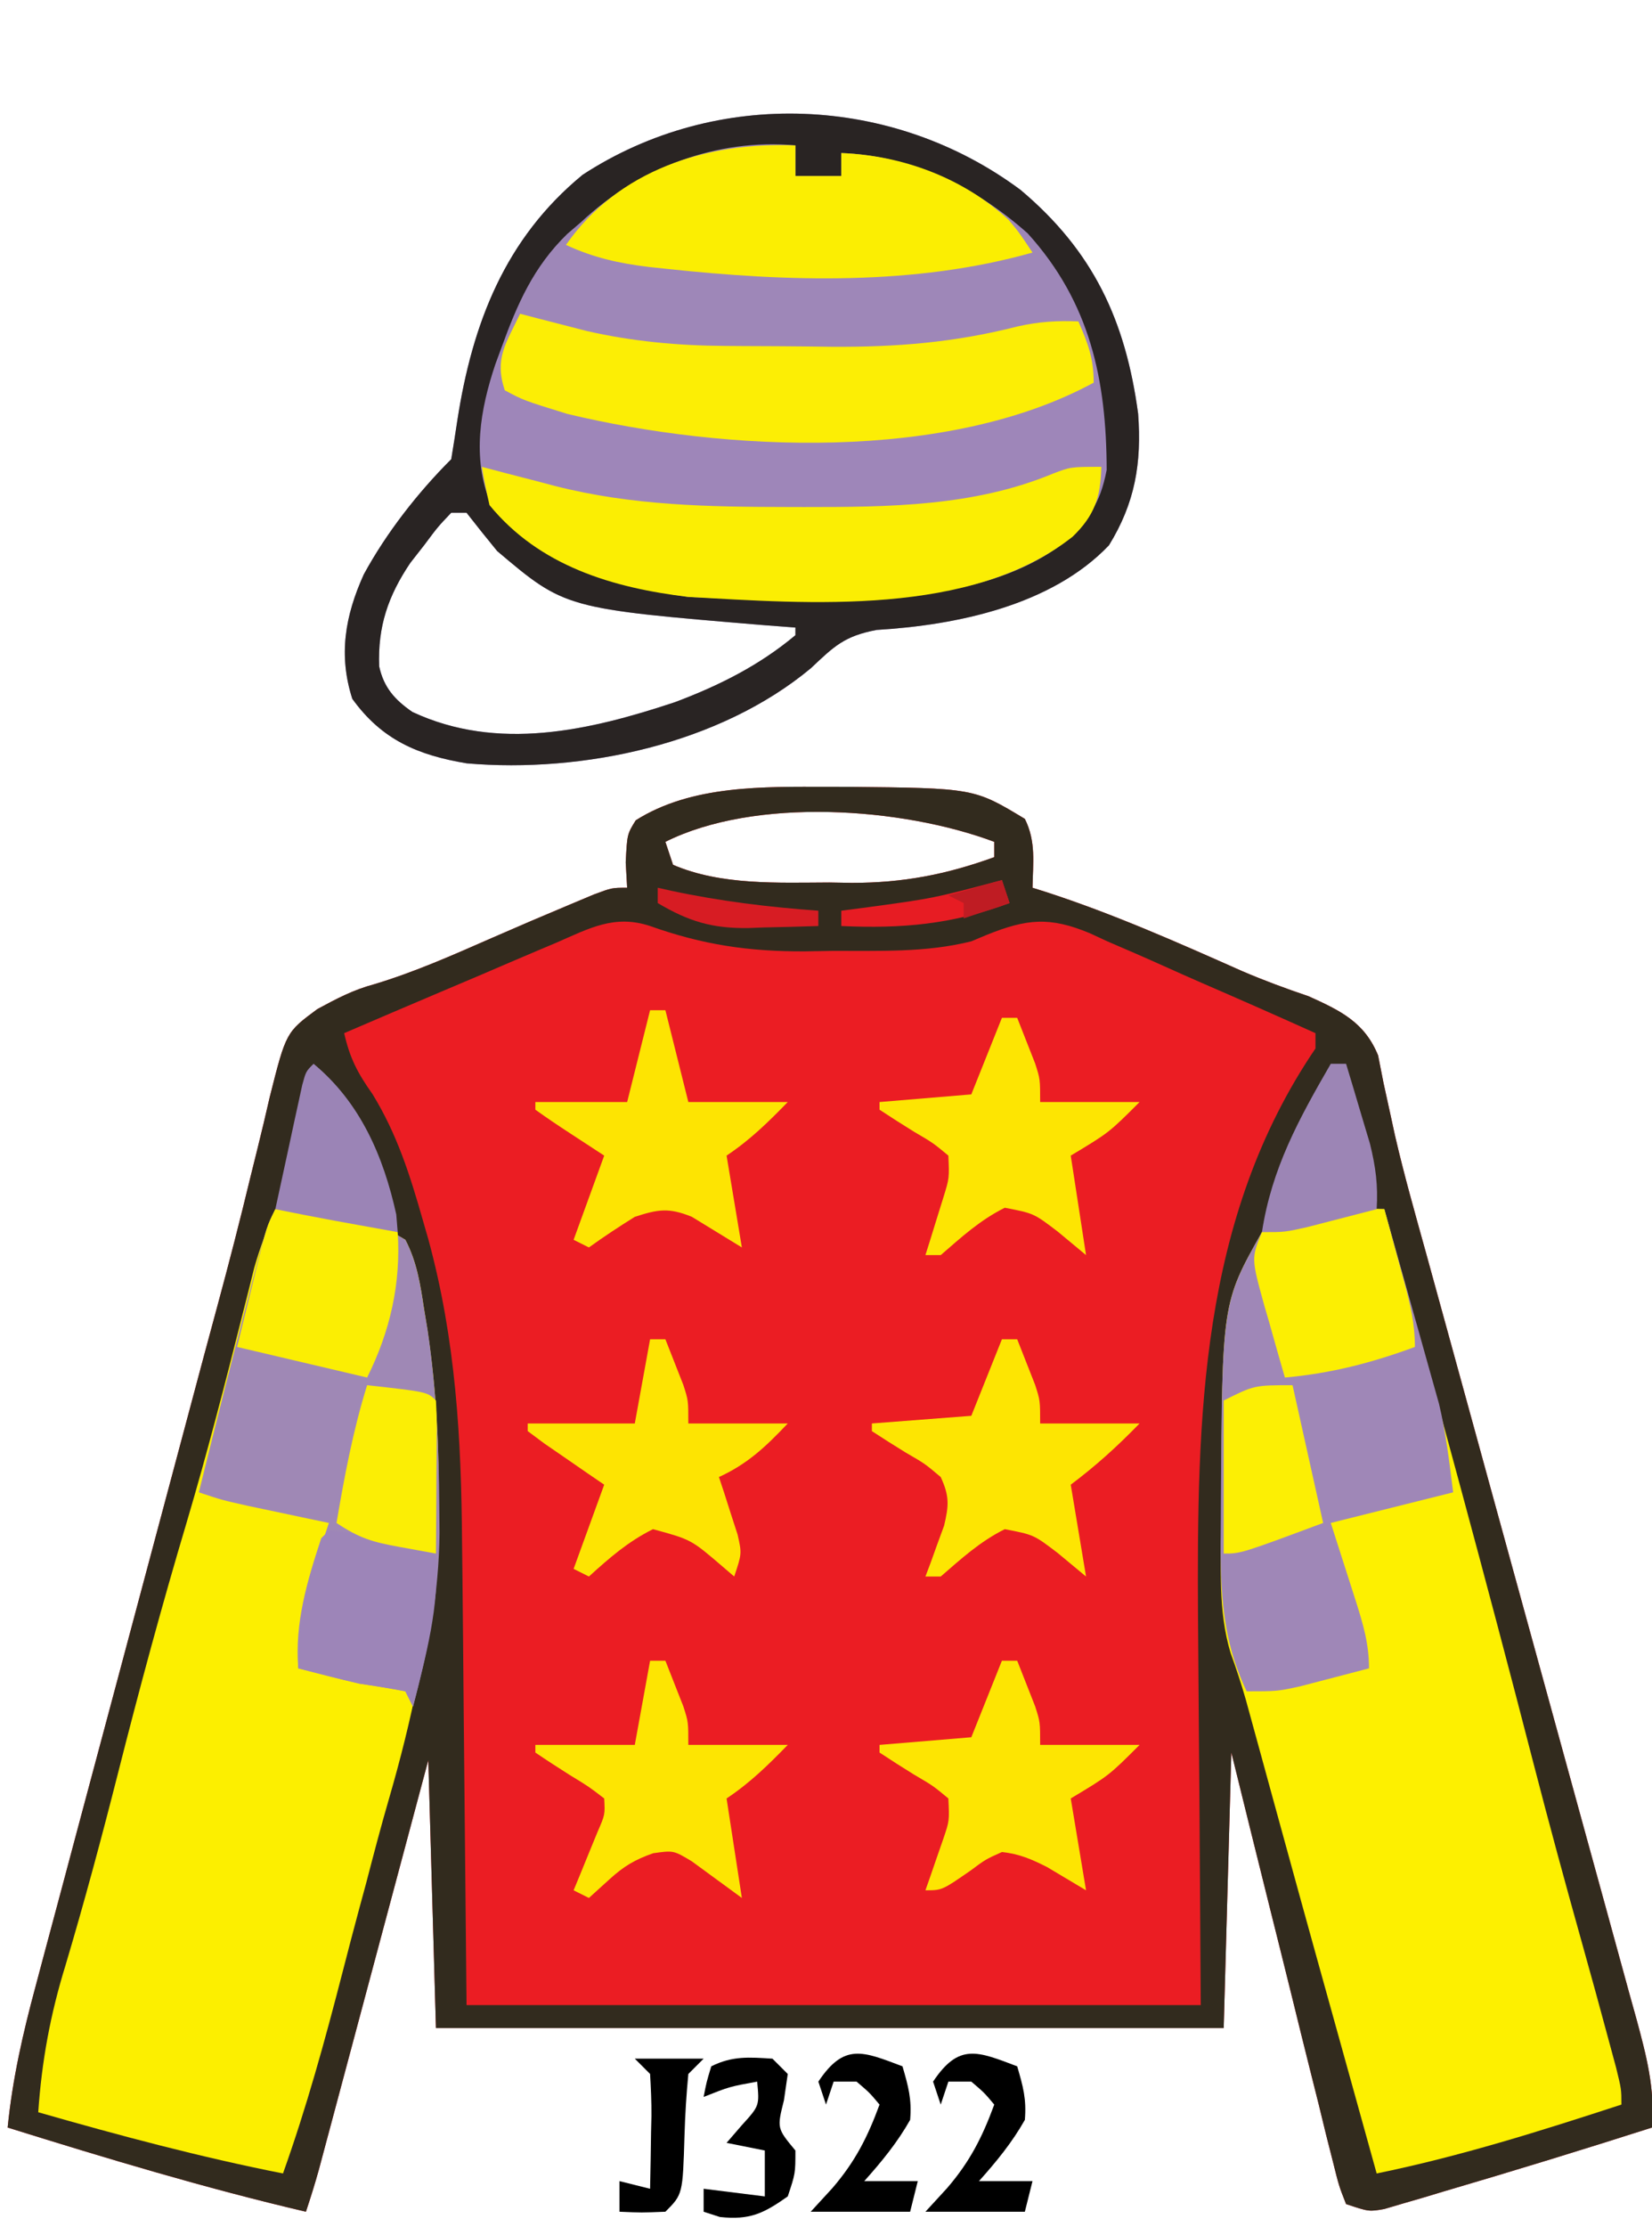 <?xml version="1.0" encoding="UTF-8"?>
<svg version="1.1" xmlns="http://www.w3.org/2000/svg" width="216" height="291">
<path d="M0 0 C0.828 0.001 1.657 0.002 2.51 0.002 C19.094 0.167 19.094 0.167 25.75 4.188 C27.228 7.144 26.81 9.93 26.75 13.188 C27.281 13.355 27.813 13.522 28.361 13.694 C37.232 16.559 45.677 20.311 54.188 24.091 C57.036 25.31 59.914 26.375 62.849 27.363 C67 29.239 70.16 30.744 71.937 35.094 C72.171 36.282 72.405 37.471 72.646 38.695 C72.959 40.146 73.277 41.597 73.599 43.046 C73.863 44.265 73.863 44.265 74.133 45.509 C75.334 50.721 76.804 55.863 78.233 61.016 C78.901 63.442 79.568 65.868 80.235 68.295 C80.581 69.552 80.927 70.809 81.284 72.104 C82.38 76.08 83.471 80.057 84.562 84.035 C84.938 85.405 85.314 86.776 85.69 88.147 C85.878 88.832 86.066 89.518 86.259 90.224 C88.791 99.456 91.327 108.688 93.871 117.917 C95.598 124.183 97.319 130.451 99.035 136.721 C99.939 140.026 100.847 143.331 101.761 146.633 C102.776 150.305 103.781 153.978 104.784 157.653 C105.086 158.738 105.389 159.822 105.7 160.94 C107.013 165.785 108.163 170.115 107.75 175.188 C98.679 178.087 89.576 180.88 80.438 183.562 C79.525 183.837 78.612 184.112 77.671 184.395 C76.814 184.644 75.957 184.892 75.074 185.148 C74.312 185.373 73.55 185.598 72.764 185.83 C70.75 186.188 70.75 186.188 67.75 185.188 C66.82 182.827 66.82 182.827 66.032 179.658 C65.582 177.886 65.582 177.886 65.123 176.079 C64.807 174.78 64.491 173.482 64.176 172.184 C63.845 170.862 63.513 169.541 63.18 168.219 C62.305 164.739 61.446 161.254 60.591 157.769 C59.715 154.214 58.825 150.663 57.936 147.111 C56.191 140.14 54.471 133.164 52.75 126.188 C52.42 138.067 52.09 149.947 51.75 162.188 C17.76 162.188 -16.23 162.188 -51.25 162.188 C-51.745 144.863 -51.745 144.863 -52.25 127.188 C-53.321 131.195 -54.392 135.203 -55.496 139.332 C-56.351 142.527 -57.205 145.722 -58.06 148.917 C-58.963 152.289 -59.865 155.662 -60.766 159.035 C-61.8 162.905 -62.835 166.775 -63.871 170.645 C-64.194 171.854 -64.517 173.063 -64.85 174.31 C-65.15 175.43 -65.45 176.551 -65.76 177.706 C-66.024 178.694 -66.288 179.683 -66.56 180.701 C-67.072 182.545 -67.645 184.372 -68.25 186.188 C-81.434 183.107 -94.328 179.216 -107.25 175.188 C-106.615 168.816 -105.254 162.861 -103.585 156.686 C-103.178 155.152 -103.178 155.152 -102.762 153.587 C-101.865 150.216 -100.96 146.846 -100.055 143.477 C-99.422 141.107 -98.79 138.737 -98.159 136.366 C-96.493 130.118 -94.82 123.872 -93.146 117.625 C-91.468 111.361 -89.797 105.094 -88.125 98.828 C-86.231 91.734 -84.337 84.64 -82.439 77.547 C-82.149 76.461 -81.859 75.376 -81.56 74.258 C-80.986 72.118 -80.408 69.979 -79.828 67.84 C-78.307 62.228 -76.857 56.608 -75.497 50.954 C-75.203 49.768 -74.908 48.581 -74.605 47.359 C-74.042 45.09 -73.5 42.816 -72.982 40.537 C-70.847 32.07 -70.847 32.07 -66.762 29.048 C-64.212 27.669 -62.061 26.525 -59.285 25.785 C-53.98 24.185 -49.008 21.972 -43.939 19.748 C-40.494 18.24 -37.04 16.763 -33.57 15.312 C-32.593 14.903 -31.616 14.493 -30.61 14.07 C-28.25 13.188 -28.25 13.188 -26.25 13.188 C-26.312 12.094 -26.374 11.001 -26.438 9.875 C-26.25 6.188 -26.25 6.188 -25.125 4.375 C-17.808 -0.259 -8.388 -0.009 0 0 Z M-21.25 7.188 C-20.92 8.178 -20.59 9.168 -20.25 10.188 C-13.992 12.893 -6.492 12.522 0.188 12.5 C1.16 12.516 2.133 12.532 3.135 12.549 C9.815 12.553 15.473 11.462 21.75 9.188 C21.75 8.527 21.75 7.867 21.75 7.188 C9.717 2.675 -9.493 1.309 -21.25 7.188 Z " fill="#EB1D23" transform="translate(108.25,102.812)"/>
<path d="M0 0 C0.828 0.001 1.657 0.002 2.51 0.002 C19.094 0.167 19.094 0.167 25.75 4.188 C27.228 7.144 26.81 9.93 26.75 13.188 C27.281 13.355 27.813 13.522 28.361 13.694 C37.232 16.559 45.677 20.311 54.188 24.091 C57.036 25.31 59.914 26.375 62.849 27.363 C67 29.239 70.16 30.744 71.937 35.094 C72.171 36.282 72.405 37.471 72.646 38.695 C72.959 40.146 73.277 41.597 73.599 43.046 C73.863 44.265 73.863 44.265 74.133 45.509 C75.334 50.721 76.804 55.863 78.233 61.016 C78.901 63.442 79.568 65.868 80.235 68.295 C80.581 69.552 80.927 70.809 81.284 72.104 C82.38 76.08 83.471 80.057 84.562 84.035 C84.938 85.405 85.314 86.776 85.69 88.147 C85.878 88.832 86.066 89.518 86.259 90.224 C88.791 99.456 91.327 108.688 93.871 117.917 C95.598 124.183 97.319 130.451 99.035 136.721 C99.939 140.026 100.847 143.331 101.761 146.633 C102.776 150.305 103.781 153.978 104.784 157.653 C105.086 158.738 105.389 159.822 105.7 160.94 C107.013 165.785 108.163 170.115 107.75 175.188 C98.679 178.087 89.576 180.88 80.438 183.562 C79.525 183.837 78.612 184.112 77.671 184.395 C76.814 184.644 75.957 184.892 75.074 185.148 C74.312 185.373 73.55 185.598 72.764 185.83 C70.75 186.188 70.75 186.188 67.75 185.188 C66.82 182.827 66.82 182.827 66.032 179.658 C65.582 177.886 65.582 177.886 65.123 176.079 C64.807 174.78 64.491 173.482 64.176 172.184 C63.845 170.862 63.513 169.541 63.18 168.219 C62.305 164.739 61.446 161.254 60.591 157.769 C59.715 154.214 58.825 150.663 57.936 147.111 C56.191 140.14 54.471 133.164 52.75 126.188 C52.42 138.067 52.09 149.947 51.75 162.188 C17.76 162.188 -16.23 162.188 -51.25 162.188 C-51.745 144.863 -51.745 144.863 -52.25 127.188 C-53.321 131.195 -54.392 135.203 -55.496 139.332 C-56.351 142.527 -57.205 145.722 -58.06 148.917 C-58.963 152.289 -59.865 155.662 -60.766 159.035 C-61.8 162.905 -62.835 166.775 -63.871 170.645 C-64.194 171.854 -64.517 173.063 -64.85 174.31 C-65.15 175.43 -65.45 176.551 -65.76 177.706 C-66.024 178.694 -66.288 179.683 -66.56 180.701 C-67.072 182.545 -67.645 184.372 -68.25 186.188 C-81.434 183.107 -94.328 179.216 -107.25 175.188 C-106.615 168.816 -105.254 162.861 -103.585 156.686 C-103.178 155.152 -103.178 155.152 -102.762 153.587 C-101.865 150.216 -100.96 146.846 -100.055 143.477 C-99.422 141.107 -98.79 138.737 -98.159 136.366 C-96.493 130.118 -94.82 123.872 -93.146 117.625 C-91.468 111.361 -89.797 105.094 -88.125 98.828 C-86.231 91.734 -84.337 84.64 -82.439 77.547 C-82.149 76.461 -81.859 75.376 -81.56 74.258 C-80.986 72.118 -80.408 69.979 -79.828 67.84 C-78.307 62.228 -76.857 56.608 -75.497 50.954 C-75.203 49.768 -74.908 48.581 -74.605 47.359 C-74.042 45.09 -73.5 42.816 -72.982 40.537 C-70.847 32.07 -70.847 32.07 -66.762 29.048 C-64.212 27.669 -62.061 26.525 -59.285 25.785 C-53.98 24.185 -49.008 21.972 -43.939 19.748 C-40.494 18.24 -37.04 16.763 -33.57 15.312 C-32.593 14.903 -31.616 14.493 -30.61 14.07 C-28.25 13.188 -28.25 13.188 -26.25 13.188 C-26.312 12.094 -26.374 11.001 -26.438 9.875 C-26.25 6.188 -26.25 6.188 -25.125 4.375 C-17.808 -0.259 -8.388 -0.009 0 0 Z M-21.25 7.188 C-20.92 8.178 -20.59 9.168 -20.25 10.188 C-13.992 12.893 -6.492 12.522 0.188 12.5 C1.16 12.516 2.133 12.532 3.135 12.549 C9.815 12.553 15.473 11.462 21.75 9.188 C21.75 8.527 21.75 7.867 21.75 7.188 C9.717 2.675 -9.493 1.309 -21.25 7.188 Z M-35.516 20.371 C-36.309 20.705 -37.102 21.04 -37.92 21.384 C-40.451 22.454 -42.976 23.539 -45.5 24.625 C-47.216 25.353 -48.932 26.08 -50.648 26.807 C-54.854 28.588 -59.054 30.384 -63.25 32.188 C-62.517 35.437 -61.493 37.404 -59.562 40.125 C-56.359 45.327 -54.663 50.668 -53 56.5 C-52.754 57.353 -52.508 58.205 -52.255 59.084 C-48.651 72.272 -47.928 85.161 -47.836 98.738 C-47.819 100.294 -47.801 101.849 -47.782 103.405 C-47.72 109.103 -47.673 114.802 -47.625 120.5 C-47.439 139.65 -47.439 139.65 -47.25 159.188 C-15.57 159.188 16.11 159.188 48.75 159.188 C48.592 133.805 48.592 133.805 48.39 108.423 C48.251 82.497 48.618 56.44 63.75 34.188 C63.75 33.528 63.75 32.867 63.75 32.188 C58.804 29.959 53.842 27.77 48.864 25.614 C47.174 24.876 45.49 24.128 43.81 23.37 C41.386 22.277 38.948 21.224 36.504 20.176 C35.763 19.832 35.022 19.489 34.258 19.135 C29.013 16.945 26.004 17.235 20.755 19.349 C20.093 19.626 19.432 19.902 18.75 20.188 C12.77 21.69 6.693 21.411 0.562 21.438 C-0.619 21.458 -1.8 21.479 -3.018 21.5 C-10.35 21.533 -16.363 20.64 -23.25 18.188 C-27.921 16.646 -31.197 18.494 -35.516 20.371 Z " fill="#322B1E" transform="translate(108.25,102.812)"/>
<path d="M0 0 C9.491 7.988 13.719 17.025 15.367 29.242 C15.844 35.704 14.966 40.886 11.555 46.43 C4.049 54.306 -8.371 56.864 -18.82 57.492 C-23.064 58.297 -24.381 59.627 -27.422 62.496 C-39.367 72.435 -57.261 76.225 -72.406 74.926 C-78.777 73.864 -83.496 71.884 -87.383 66.492 C-89.212 60.79 -88.333 55.656 -85.883 50.242 C-82.914 44.789 -78.835 39.569 -74.445 35.18 C-74.169 33.493 -73.898 31.805 -73.648 30.114 C-71.697 17.491 -67.437 6.371 -57.266 -1.98 C-39.742 -13.412 -16.717 -12.444 0 0 Z M-74.445 42.18 C-76.195 44.02 -76.195 44.02 -77.945 46.367 C-78.554 47.144 -79.162 47.922 -79.789 48.723 C-82.704 53.047 -84.063 57.052 -83.867 62.25 C-83.261 65.022 -81.832 66.615 -79.527 68.207 C-68.357 73.425 -56.353 70.637 -45.195 66.93 C-39.426 64.762 -34.195 62.15 -29.445 58.18 C-29.445 57.85 -29.445 57.52 -29.445 57.18 C-30.738 57.082 -32.031 56.984 -33.363 56.883 C-59.547 54.709 -59.547 54.709 -68.445 47.18 C-69.797 45.528 -71.135 43.864 -72.445 42.18 C-73.105 42.18 -73.765 42.18 -74.445 42.18 Z " fill="#9E86B9" transform="translate(133.445,24.82)"/>
<path d="M0 0 C1.522 0.089 3.042 0.197 4.562 0.312 C5.833 0.4 5.833 0.4 7.129 0.488 C10.964 1.172 13.647 1.956 17 4 C18.507 6.878 18.957 9.807 19.438 13 C19.589 13.924 19.74 14.847 19.896 15.799 C23.042 37.246 20.882 56.336 14.854 77.06 C13.793 80.712 12.832 84.382 11.875 88.062 C11.573 89.174 11.272 90.285 10.961 91.43 C10.22 94.181 9.498 96.935 8.789 99.695 C6.497 108.588 4.092 117.345 1 126 C-9.833 123.858 -20.392 121.043 -31 118 C-30.537 111.294 -29.421 105.224 -27.438 98.812 C-24.957 90.484 -22.707 82.112 -20.57 73.689 C-17.781 62.694 -14.833 51.769 -11.585 40.898 C-8.927 31.93 -6.59 22.888 -4.308 13.817 C-4.035 12.739 -3.762 11.661 -3.48 10.551 C-3.242 9.599 -3.004 8.646 -2.759 7.665 C-2.006 5.02 -1.068 2.533 0 0 Z " fill="#FCEF00" transform="translate(36,158)"/>
<path d="M0 0 C6.677 24.099 13.268 48.215 19.509 72.431 C21.542 80.297 23.671 88.131 25.867 95.953 C27.04 100.129 28.185 104.312 29.312 108.5 C29.639 109.707 29.965 110.913 30.301 112.156 C31 115 31 115 31 117 C20.411 120.455 9.925 123.764 -1 126 C-1.303 124.909 -1.606 123.819 -1.918 122.695 C-2.118 121.977 -2.317 121.258 -2.523 120.518 C-2.974 118.892 -3.426 117.266 -3.878 115.64 C-4.972 111.699 -6.067 107.757 -7.164 103.816 C-7.547 102.44 -7.93 101.064 -8.312 99.688 C-8.508 98.984 -8.704 98.28 -8.906 97.554 C-10.288 92.582 -11.658 87.606 -13.023 82.629 C-13.565 80.658 -14.106 78.687 -14.648 76.715 C-15.178 74.786 -15.706 72.855 -16.234 70.925 C-16.563 69.727 -16.892 68.53 -17.23 67.297 C-17.67 65.693 -17.67 65.693 -18.118 64.058 C-18.705 62.022 -19.364 60.006 -20.092 58.016 C-21.788 52.384 -21.336 46.526 -21.312 40.688 C-21.312 40.018 -21.311 39.348 -21.31 38.658 C-21.235 12.273 -21.235 12.273 -16 3 C-13.574 1.855 -13.574 1.855 -10.688 1.188 C-9.743 0.954 -8.798 0.721 -7.824 0.48 C-5.144 0.024 -2.71 -0.035 0 0 Z " fill="#FDF000" transform="translate(181,158)"/>
<path d="M0 0 C0 1.32 0 2.64 0 4 C1.98 4 3.96 4 6 4 C6 3.01 6 2.02 6 1 C16.154 1.391 25.425 6.215 32.309 13.645 C35.873 18.608 39 24.812 39 31 C19.838 41.41 -9.075 40.055 -29.832 35.082 C-35.537 33.316 -35.537 33.316 -38 32 C-39.431 27.707 -38.146 25.188 -36.551 21.055 C-31.432 10.972 -23.336 4.834 -12.84 1.266 C-8.47 0.02 -4.489 -0.187 0 0 Z " fill="#9E87B8" transform="translate(104,19)"/>
<path d="M0 0 C9.491 7.988 13.719 17.025 15.367 29.242 C15.844 35.704 14.966 40.886 11.555 46.43 C4.049 54.306 -8.371 56.864 -18.82 57.492 C-23.064 58.297 -24.381 59.627 -27.422 62.496 C-39.367 72.435 -57.261 76.225 -72.406 74.926 C-78.777 73.864 -83.496 71.884 -87.383 66.492 C-89.212 60.79 -88.333 55.656 -85.883 50.242 C-82.914 44.789 -78.835 39.569 -74.445 35.18 C-74.169 33.493 -73.898 31.805 -73.648 30.114 C-71.697 17.491 -67.437 6.371 -57.266 -1.98 C-39.742 -13.412 -16.717 -12.444 0 0 Z M-57.445 4.18 C-58.35 4.955 -58.35 4.955 -59.273 5.746 C-63.706 10.054 -65.807 14.907 -67.883 20.617 C-68.272 21.673 -68.272 21.673 -68.668 22.749 C-70.669 28.701 -71.755 34.978 -69.32 40.93 C-62.521 49.089 -53.768 51.688 -43.445 53.18 C-38.926 53.419 -34.407 53.411 -29.883 53.43 C-28.683 53.45 -27.484 53.471 -26.248 53.492 C-15.839 53.537 -3.096 52.763 5.555 46.18 C8.907 42.838 10.344 41.263 11.254 36.586 C11.219 24.862 9.119 14.726 0.93 5.68 C-5.944 -0.443 -14.22 -4.466 -23.445 -4.82 C-23.445 -3.83 -23.445 -2.84 -23.445 -1.82 C-25.425 -1.82 -27.405 -1.82 -29.445 -1.82 C-29.445 -3.14 -29.445 -4.46 -29.445 -5.82 C-39.747 -6.779 -49.985 -2.835 -57.445 4.18 Z M-74.445 42.18 C-76.195 44.02 -76.195 44.02 -77.945 46.367 C-78.554 47.144 -79.162 47.922 -79.789 48.723 C-82.704 53.047 -84.063 57.052 -83.867 62.25 C-83.261 65.022 -81.832 66.615 -79.527 68.207 C-68.357 73.425 -56.353 70.637 -45.195 66.93 C-39.426 64.762 -34.195 62.15 -29.445 58.18 C-29.445 57.85 -29.445 57.52 -29.445 57.18 C-30.738 57.082 -32.031 56.984 -33.363 56.883 C-59.547 54.709 -59.547 54.709 -68.445 47.18 C-69.797 45.528 -71.135 43.864 -72.445 42.18 C-73.105 42.18 -73.765 42.18 -74.445 42.18 Z " fill="#292423" transform="translate(133.445,24.82)"/>
<path d="M0 0 C1.522 0.089 3.042 0.197 4.562 0.312 C5.833 0.4 5.833 0.4 7.129 0.488 C10.964 1.172 13.647 1.956 17 4 C18.507 6.878 18.955 9.807 19.438 13 C19.592 13.913 19.746 14.825 19.905 15.766 C21.066 23.49 21.382 31.196 21.438 39 C21.448 40.096 21.458 41.191 21.469 42.32 C21.384 50.199 20.04 57.401 18 65 C17.67 64.34 17.34 63.68 17 63 C15.01 62.612 13.006 62.292 11 62 C8.32 61.379 5.664 60.689 3 60 C2.771 55.283 3.538 51.603 5 47.125 C5.371 45.973 5.742 44.82 6.125 43.633 C6.558 42.33 6.558 42.33 7 41 C6.024 40.795 5.048 40.59 4.043 40.379 C2.771 40.109 1.498 39.84 0.188 39.562 C-1.077 39.296 -2.342 39.029 -3.645 38.754 C-7 38 -7 38 -10 37 C-7.826 28.194 -5.605 19.401 -3.312 10.625 C-3.098 9.799 -2.884 8.973 -2.663 8.122 C-1.118 2.235 -1.118 2.235 0 0 Z " fill="#9F88B5" transform="translate(36,158)"/>
<path d="M0 0 C1.128 3.982 2.249 7.965 3.363 11.951 C3.742 13.303 4.123 14.655 4.507 16.006 C5.061 17.961 5.607 19.918 6.152 21.875 C6.482 23.048 6.812 24.221 7.152 25.43 C8.055 29.23 8.516 33.125 9 37 C3.72 38.32 -1.56 39.64 -7 41 C-5.359 46.132 -5.359 46.132 -3.709 51.261 C-2.756 54.277 -2 56.819 -2 60 C-3.915 60.506 -5.832 61.004 -7.75 61.5 C-8.817 61.778 -9.885 62.057 -10.984 62.344 C-14 63 -14 63 -18 63 C-21.535 55.583 -21.461 48.684 -21.375 40.562 C-21.372 39.898 -21.368 39.233 -21.365 38.549 C-21.21 12.23 -21.21 12.23 -16 3 C-13.574 1.855 -13.574 1.855 -10.688 1.188 C-9.743 0.954 -8.798 0.721 -7.824 0.48 C-5.144 0.024 -2.71 -0.035 0 0 Z " fill="#9F87B7" transform="translate(181,158)"/>
<path d="M0 0 C1.051 0.277 2.101 0.554 3.184 0.84 C4.601 1.206 6.019 1.572 7.438 1.938 C8.125 2.12 8.813 2.302 9.521 2.49 C19.638 5.078 29.654 5.237 40.062 5.25 C40.75 5.252 41.437 5.253 42.145 5.255 C53.154 5.257 64.322 5.193 74.648 0.898 C77 0 77 0 81 0 C80.904 4.019 80.096 6.37 77.25 9.125 C64.007 19.593 42.741 17.871 27 17 C17.138 15.819 7.527 12.978 1 5 C0.619 3.344 0.279 1.677 0 0 Z " fill="#FBEE03" transform="translate(63,61)"/>
<path d="M0 0 C0.785 0.205 1.57 0.41 2.379 0.621 C3.429 0.891 4.48 1.16 5.562 1.438 C6.595 1.704 7.628 1.971 8.691 2.246 C14.739 3.624 20.657 4.165 26.848 4.203 C27.948 4.212 27.948 4.212 29.071 4.22 C30.618 4.23 32.165 4.236 33.713 4.24 C36.032 4.25 38.351 4.281 40.67 4.312 C49.176 4.371 56.802 3.765 65.08 1.647 C67.832 1.037 70.194 0.877 73 1 C74.257 3.906 75 5.796 75 9 C55.838 19.41 26.925 18.055 6.168 13.082 C0.463 11.316 0.463 11.316 -2 10 C-3.392 5.824 -1.823 3.865 0 0 Z " fill="#FCEE05" transform="translate(68,41)"/>
<path d="M0 0 C0 1.32 0 2.64 0 4 C1.98 4 3.96 4 6 4 C6 3.01 6 2.02 6 1 C14.012 1.308 21.912 4.235 27.879 9.73 C29.25 11.375 29.25 11.375 31 14 C15.625 18.351 -1.1 17.824 -16.875 16.125 C-17.618 16.047 -18.36 15.968 -19.125 15.887 C-23.036 15.417 -26.425 14.668 -30 13 C-23.171 3.211 -11.608 -0.484 0 0 Z " fill="#FBEE02" transform="translate(104,19)"/>
<path d="M0 0 C0.66 0 1.32 0 2 0 C2.506 1.268 3.005 2.54 3.5 3.812 C3.778 4.52 4.057 5.228 4.344 5.957 C5 8 5 8 5 11 C9.29 11 13.58 11 18 11 C15.105 13.975 12.338 16.496 9 19 C9.66 22.96 10.32 26.92 11 31 C9.783 29.989 8.566 28.979 7.312 27.938 C4.168 25.541 4.168 25.541 0.375 24.812 C-2.87 26.435 -5.257 28.623 -8 31 C-8.66 31 -9.32 31 -10 31 C-9.772 30.397 -9.544 29.793 -9.309 29.172 C-9.021 28.373 -8.734 27.573 -8.438 26.75 C-8.147 25.961 -7.857 25.172 -7.559 24.359 C-6.926 21.688 -6.854 20.492 -8 18 C-10.067 16.256 -10.067 16.256 -12.562 14.812 C-14.053 13.894 -15.536 12.961 -17 12 C-17 11.67 -17 11.34 -17 11 C-10.565 10.505 -10.565 10.505 -4 10 C-2.68 6.7 -1.36 3.4 0 0 Z " fill="#FDE502" transform="translate(131,175)"/>
<path d="M0 0 C0.66 0 1.32 0 2 0 C2.506 1.268 3.005 2.54 3.5 3.812 C3.778 4.52 4.057 5.228 4.344 5.957 C5 8 5 8 5 11 C9.29 11 13.58 11 18 11 C15.151 14.008 12.765 16.278 9 18 C9.228 18.687 9.456 19.374 9.691 20.082 C9.979 20.983 10.266 21.884 10.562 22.812 C10.853 23.706 11.143 24.599 11.441 25.52 C12 28 12 28 11 31 C10.481 30.555 9.961 30.111 9.426 29.652 C5.361 26.167 5.361 26.167 0.375 24.812 C-2.897 26.448 -5.289 28.541 -8 31 C-8.66 30.67 -9.32 30.34 -10 30 C-8.02 24.555 -8.02 24.555 -6 19 C-6.722 18.506 -7.444 18.013 -8.188 17.504 C-9.58 16.543 -9.58 16.543 -11 15.562 C-11.928 14.924 -12.856 14.286 -13.812 13.629 C-14.895 12.823 -14.895 12.823 -16 12 C-16 11.67 -16 11.34 -16 11 C-11.38 11 -6.76 11 -2 11 C-1.34 7.37 -0.68 3.74 0 0 Z " fill="#FDE402" transform="translate(85,175)"/>
<path d="M0 0 C0.66 0 1.32 0 2 0 C2.506 1.268 3.005 2.54 3.5 3.812 C3.778 4.52 4.057 5.228 4.344 5.957 C5 8 5 8 5 11 C9.29 11 13.58 11 18 11 C14 15 14 15 9 18 C9.66 22.29 10.32 26.58 11 31 C9.783 29.989 8.566 28.979 7.312 27.938 C4.168 25.541 4.168 25.541 0.375 24.812 C-2.87 26.435 -5.257 28.623 -8 31 C-8.66 31 -9.32 31 -10 31 C-9.783 30.313 -9.567 29.626 -9.344 28.918 C-9.065 28.017 -8.787 27.116 -8.5 26.188 C-8.222 25.294 -7.943 24.401 -7.656 23.48 C-6.872 20.944 -6.872 20.944 -7 18 C-8.998 16.341 -8.998 16.341 -11.5 14.875 C-13.013 13.937 -14.516 12.983 -16 12 C-16 11.67 -16 11.34 -16 11 C-10.06 10.505 -10.06 10.505 -4 10 C-2.68 6.7 -1.36 3.4 0 0 Z " fill="#FDE502" transform="translate(131,133)"/>
<path d="M0 0 C0.66 0 1.32 0 2 0 C2.506 1.268 3.005 2.54 3.5 3.812 C3.778 4.52 4.057 5.228 4.344 5.957 C5 8 5 8 5 11 C9.29 11 13.58 11 18 11 C14 15 14 15 9 18 C9.66 21.96 10.32 25.92 11 30 C9.307 28.991 7.615 27.982 5.922 26.973 C3.862 25.93 2.302 25.249 0 25 C-2.134 25.958 -2.134 25.958 -4.125 27.438 C-7.826 30 -7.826 30 -10 30 C-9.675 29.078 -9.675 29.078 -9.344 28.137 C-9.065 27.328 -8.787 26.52 -8.5 25.688 C-8.222 24.887 -7.943 24.086 -7.656 23.262 C-6.861 20.912 -6.861 20.912 -7 18 C-8.998 16.341 -8.998 16.341 -11.5 14.875 C-13.013 13.937 -14.516 12.983 -16 12 C-16 11.67 -16 11.34 -16 11 C-10.06 10.505 -10.06 10.505 -4 10 C-2.68 6.7 -1.36 3.4 0 0 Z " fill="#FDE502" transform="translate(131,217)"/>
<path d="M0 0 C0.66 0 1.32 0 2 0 C2.99 3.96 3.98 7.92 5 12 C9.29 12 13.58 12 18 12 C15.422 14.648 13.084 16.944 10 19 C10.66 22.96 11.32 26.92 12 31 C9.819 29.665 7.638 28.331 5.457 26.996 C2.449 25.777 1.056 26.008 -2 27 C-4.04 28.27 -6.05 29.594 -8 31 C-8.66 30.67 -9.32 30.34 -10 30 C-8.02 24.555 -8.02 24.555 -6 19 C-7.485 18.031 -8.97 17.061 -10.5 16.062 C-12.019 15.071 -13.525 14.057 -15 13 C-15 12.67 -15 12.34 -15 12 C-11.04 12 -7.08 12 -3 12 C-2.01 8.04 -1.02 4.08 0 0 Z " fill="#FDE402" transform="translate(85,132)"/>
<path d="M0 0 C0.66 0 1.32 0 2 0 C2.506 1.268 3.005 2.54 3.5 3.812 C3.778 4.52 4.057 5.228 4.344 5.957 C5 8 5 8 5 11 C9.29 11 13.58 11 18 11 C15.422 13.648 13.084 15.944 10 18 C10.66 22.29 11.32 26.58 12 31 C9.819 29.405 7.638 27.81 5.457 26.215 C3.068 24.781 3.068 24.781 0.406 25.156 C-2.016 26.006 -3.425 26.851 -5.312 28.562 C-6.199 29.367 -7.086 30.171 -8 31 C-8.66 30.67 -9.32 30.34 -10 30 C-9.711 29.301 -9.422 28.603 -9.125 27.883 C-8.568 26.518 -8.568 26.518 -8 25.125 C-7.629 24.22 -7.258 23.315 -6.875 22.383 C-5.885 20.11 -5.885 20.11 -6 18 C-8.021 16.447 -8.021 16.447 -10.5 14.938 C-12.015 13.981 -13.519 13.008 -15 12 C-15 11.67 -15 11.34 -15 11 C-10.71 11 -6.42 11 -2 11 C-1.34 7.37 -0.68 3.74 0 0 Z " fill="#FDE502" transform="translate(85,217)"/>
<path d="M0 0 C5.605 0.421 10.721 0.916 16 3 C16.436 9.689 15.009 15.981 12 22 C3.585 20.02 3.585 20.02 -5 18 C-4.361 15.401 -3.721 12.803 -3.062 10.125 C-2.863 9.308 -2.663 8.491 -2.457 7.649 C-1.111 2.222 -1.111 2.222 0 0 Z " fill="#FBEE03" transform="translate(36,158)"/>
<path d="M0 0 C0.671 2.436 1.337 4.874 2 7.312 C2.191 8.003 2.382 8.693 2.578 9.404 C3.377 12.358 4 14.926 4 18 C-1.694 20.096 -6.952 21.45 -13 22 C-13.7 19.586 -14.385 17.17 -15.062 14.75 C-15.361 13.727 -15.361 13.727 -15.666 12.684 C-17.4 6.417 -17.4 6.417 -16 3 C-14.273 2.492 -12.543 1.994 -10.812 1.5 C-9.85 1.222 -8.887 0.943 -7.895 0.656 C-5.147 0.033 -2.804 -0.123 0 0 Z " fill="#FCEF02" transform="translate(181,158)"/>
<path d="M0 0 C4.988 0.423 9.287 1.233 14 3 C14.485 9.945 12.693 16.299 11 23 C10.67 22.34 10.34 21.68 10 21 C8.01 20.612 6.006 20.292 4 20 C1.32 19.379 -1.336 18.689 -4 18 C-4.482 12.049 -2.843 6.604 -1 1 C-0.67 0.67 -0.34 0.34 0 0 Z " fill="#9D85B8" transform="translate(43,200)"/>
<path d="M0 0 C7.875 0.875 7.875 0.875 9 2 C9.087 3.489 9.107 4.981 9.098 6.473 C9.094 7.372 9.091 8.271 9.088 9.197 C9.08 10.143 9.071 11.088 9.062 12.062 C9.058 13.012 9.053 13.961 9.049 14.939 C9.037 17.293 9.021 19.646 9 22 C8.262 21.866 7.524 21.732 6.763 21.593 C5.488 21.361 5.488 21.361 4.188 21.125 C0.71 20.493 -0.996 20.003 -4 18 C-2.961 11.889 -1.843 5.923 0 0 Z " fill="#FBEE05" transform="translate(48,181)"/>
<path d="M0 0 C1.32 5.94 2.64 11.88 4 18 C-6.75 22 -6.75 22 -9 22 C-9 15.4 -9 8.8 -9 2 C-5 0 -5 0 0 0 Z " fill="#FCEF04" transform="translate(169,181)"/>
<path d="M0 0 C6.09 5.046 9.129 12.047 10.812 19.688 C10.874 20.451 10.936 21.214 11 22 C9.271 21.688 7.542 21.375 5.812 21.062 C4.85 20.888 3.887 20.714 2.895 20.535 C0.258 20.048 -2.372 19.533 -5 19 C-4.359 16.02 -3.712 13.041 -3.062 10.062 C-2.88 9.212 -2.698 8.362 -2.51 7.486 C-2.333 6.677 -2.155 5.869 -1.973 5.035 C-1.729 3.912 -1.729 3.912 -1.481 2.766 C-1 1 -1 1 0 0 Z " fill="#9B84B6" transform="translate(41,139)"/>
<path d="M0 0 C0.66 0 1.32 0 2 0 C2.675 2.227 3.34 4.456 4 6.688 C4.371 7.929 4.742 9.17 5.125 10.449 C5.877 13.501 6.19 15.889 6 19 C4.064 19.504 2.126 20.003 0.188 20.5 C-0.891 20.778 -1.97 21.057 -3.082 21.344 C-6 22 -6 22 -9 22 C-7.729 13.665 -4.172 7.218 0 0 Z " fill="#9C85B5" transform="translate(174,139)"/>
<path d="M0 0 C0.774 2.653 1.228 4.293 1 7 C-0.674 9.962 -2.734 12.471 -5 15 C-2.69 15 -0.38 15 2 15 C1.67 16.32 1.34 17.64 1 19 C-3.29 19 -7.58 19 -12 19 C-11.072 17.989 -10.144 16.979 -9.188 15.938 C-6.2 12.477 -4.57 9.274 -3 5 C-4.312 3.438 -4.312 3.438 -6 2 C-6.99 2 -7.98 2 -9 2 C-9.33 2.99 -9.66 3.98 -10 5 C-10.33 4.01 -10.66 3.02 -11 2 C-7.61 -3.085 -5.187 -1.959 0 0 Z " fill="#000000" transform="translate(133,270)"/>
<path d="M0 0 C0.774 2.653 1.228 4.293 1 7 C-0.674 9.962 -2.734 12.471 -5 15 C-2.69 15 -0.38 15 2 15 C1.67 16.32 1.34 17.64 1 19 C-3.29 19 -7.58 19 -12 19 C-11.072 17.989 -10.144 16.979 -9.188 15.938 C-6.2 12.477 -4.57 9.274 -3 5 C-4.312 3.438 -4.312 3.438 -6 2 C-6.99 2 -7.98 2 -9 2 C-9.33 2.99 -9.66 3.98 -10 5 C-10.33 4.01 -10.66 3.02 -11 2 C-7.61 -3.085 -5.187 -1.959 0 0 Z " fill="#000000" transform="translate(118,270)"/>
<path d="M0 0 C0.66 0.66 1.32 1.32 2 2 C1.835 3.134 1.67 4.269 1.5 5.438 C0.584 9.096 0.584 9.096 3 12 C3 15 3 15 2 18 C-1.183 20.243 -2.976 21.111 -6.875 20.688 C-7.576 20.461 -8.277 20.234 -9 20 C-9 19.01 -9 18.02 -9 17 C-6.36 17.33 -3.72 17.66 -1 18 C-1 16.02 -1 14.04 -1 12 C-2.65 11.67 -4.3 11.34 -6 11 C-5.34 10.237 -4.68 9.474 -4 8.688 C-1.701 6.157 -1.701 6.157 -2 3 C-5.61 3.656 -5.61 3.656 -9 5 C-8.625 3.062 -8.625 3.062 -8 1 C-5.237 -0.381 -3.053 -0.191 0 0 Z " fill="#000000" transform="translate(101,269)"/>
<path d="M0 0 C2.97 0 5.94 0 9 0 C8.34 0.66 7.68 1.32 7 2 C6.745 4.689 6.58 7.306 6.5 10 C6.27 17.73 6.27 17.73 4 20 C0.875 20.125 0.875 20.125 -2 20 C-2 18.68 -2 17.36 -2 16 C-0.68 16.33 0.64 16.66 2 17 C2.054 14.541 2.094 12.084 2.125 9.625 C2.142 8.926 2.159 8.228 2.176 7.508 C2.193 5.671 2.103 3.834 2 2 C1.34 1.34 0.68 0.68 0 0 Z " fill="#000000" transform="translate(83,269)"/>
<path d="M0 0 C0.33 0.99 0.66 1.98 1 3 C-6.465 5.775 -13.067 6.368 -21 6 C-21 5.34 -21 4.68 -21 4 C-20.071 3.879 -19.141 3.758 -18.184 3.633 C-8.964 2.388 -8.964 2.388 0 0 Z " fill="#E71C23" transform="translate(131,115)"/>
<path d="M0 0 C0.594 0.133 1.189 0.266 1.801 0.402 C8.185 1.763 14.492 2.53 21 3 C21 3.66 21 4.32 21 5 C18.624 5.082 16.251 5.141 13.875 5.188 C13.21 5.213 12.545 5.238 11.859 5.264 C7.131 5.333 4.049 4.403 0 2 C0 1.34 0 0.68 0 0 Z " fill="#D71C23" transform="translate(86,116)"/>
<path d="M0 0 C0.33 0.99 0.66 1.98 1 3 C-0.98 3.66 -2.96 4.32 -5 5 C-5 4.34 -5 3.68 -5 3 C-5.66 2.67 -6.32 2.34 -7 2 C-4.69 1.34 -2.38 0.68 0 0 Z " fill="#BF1C23" transform="translate(131,115)"/>
</svg>
